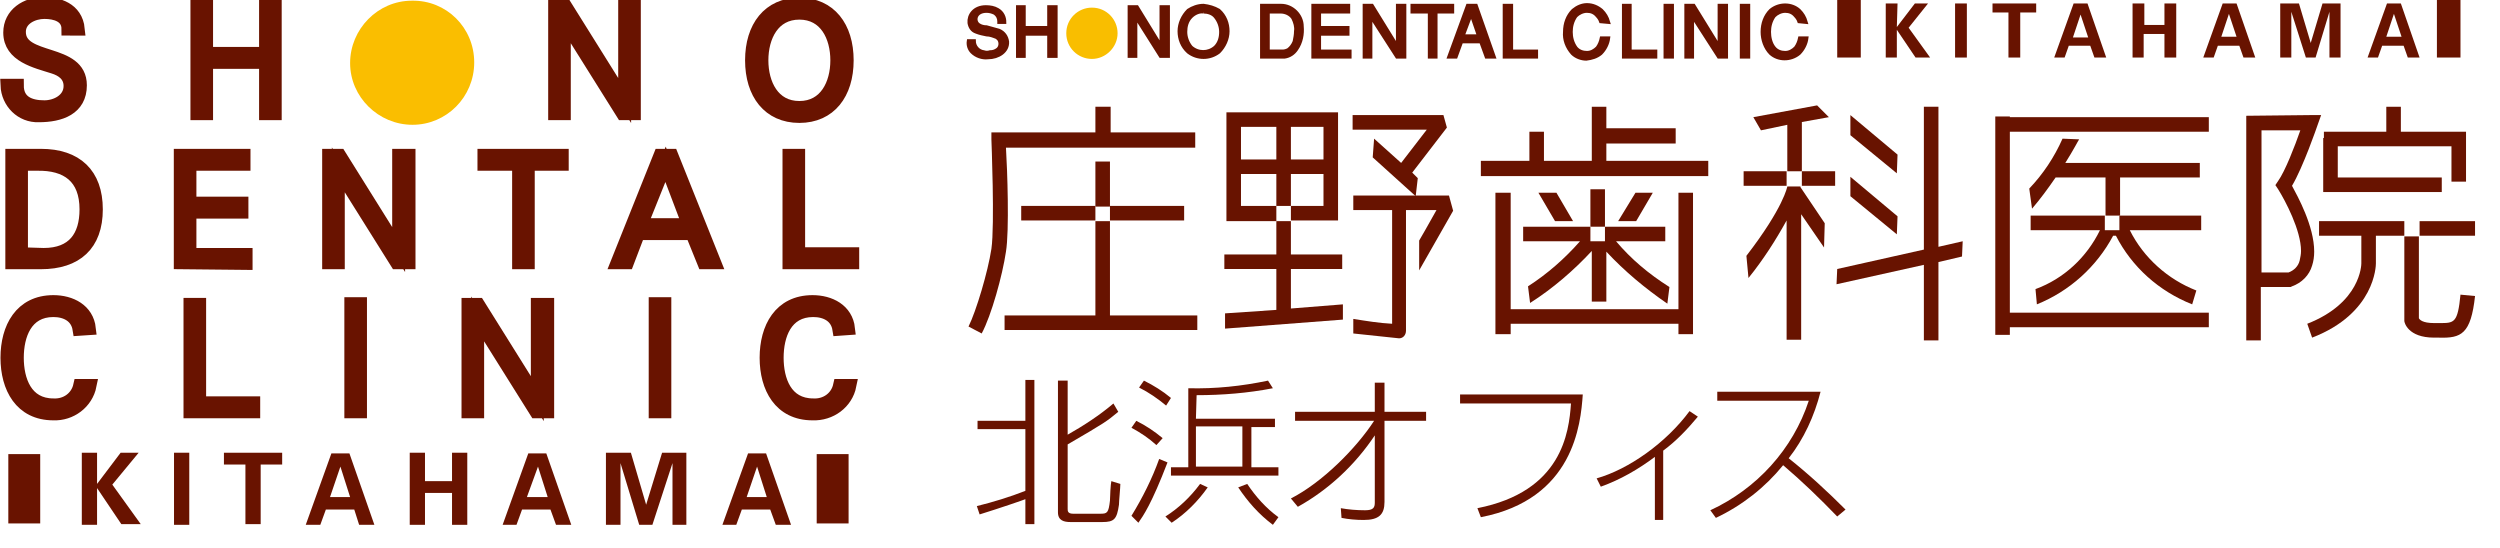 <?xml version="1.0" encoding="utf-8"?>
<!-- Generator: Adobe Illustrator 24.3.0, SVG Export Plug-In . SVG Version: 6.00 Build 0)  -->
<svg version="1.1" id="レイヤー_1" xmlns="http://www.w3.org/2000/svg" xmlns:xlink="http://www.w3.org/1999/xlink" x="0px"
	 y="0px" viewBox="0 0 360.6 79" style="enable-background:new 0 0 360.6 79;" xml:space="preserve">
<style type="text/css">
	.st0{fill:#691300;stroke:#691300;stroke-width:1.86;}
	.st1{fill:#FABE00;}
	.st2{fill:#691300;}
	.st3{fill:#681300;}
	.st4{fill:#681300;stroke:#681300;stroke-width:0.5;}
	.st5{fill:#F9BE00;}
</style>
<g id="レイヤー_2_1_">
	<g id="レイヤー_1-2">
		<path class="st0" d="M5.6,16.7c-2.5,0.1-4.5-1.9-4.6-4.4h1.5c0,2.4,1.8,3.1,3.9,3.1c1.7,0,3.7-1,3.7-3c0-1.5-1.1-2.3-2.4-2.7
			c-2.5-0.8-6.3-1.6-6.3-5c0-2.7,2.4-4.2,4.9-4.2c2,0,4.7,0.7,5,3.7H9.8c0-1.9-1.8-2.4-3.4-2.4S2.8,2.7,2.8,4.6
			c0,4.4,8.8,2.4,8.8,7.7C11.6,15.7,8.7,16.7,5.6,16.7z"/>
		<path class="st0" d="M28.4,16.4V0.9h1.4v6.8h8.5V0.9h1.4v15.5h-1.4V9h-8.5v7.4H28.4z"/>
		<path class="st0" d="M80,0.9h1.6l8.5,13.6l0,0V0.9h1.4v15.5h-1.7L81.4,3l0,0v13.4H80V0.9z"/>
		<path class="st0" d="M109.9,8.7c0-3.4,1.6-6.8,5.4-6.8s5.4,3.4,5.4,6.8s-1.6,6.8-5.4,6.8S109.9,12.1,109.9,8.7z M122.2,8.7
			c0-4.8-2.5-8.1-6.9-8.1s-6.9,3.3-6.9,8.1s2.5,8.1,6.9,8.1S122.2,13.5,122.2,8.7z"/>
		<path class="st0" d="M3.1,36.6V23.7h2.2c4.4-0.1,7.1,1.9,7.1,6.5c0,3.9-1.8,6.5-6.1,6.5L3.1,36.6z M1.7,22.4v15.5h4.2
			c5.1,0,8-2.6,8-7.7s-2.9-7.8-8-7.8L1.7,22.4z"/>
		<path class="st0" d="M26,37.9V22.4h9.2v1.3h-7.8v5.6h7.5v1.3h-7.5v6.1h8.1v1.3L26,37.9z"/>
		<path class="st0" d="M47.4,22.4H49L57.5,36l0,0V22.4H59v15.5h-1.8l-8.4-13.4l0,0v13.4h-1.4L47.4,22.4z"/>
		<path class="st0" d="M74.8,23.7h-5v-1.3h11.3v1.3h-4.9v14.2h-1.4L74.8,23.7z"/>
		<path class="st0" d="M92.5,32.4l3.5-8.7l3.3,8.7L92.5,32.4z M90.5,37.9l1.6-4.2h7.7l1.7,4.2h1.6l-6.2-15.5h-1.7L89,37.9H90.5z"/>
		<path class="st0" d="M113.8,37.9V22.4h1.4v14.2h7.8v1.3H113.8z"/>
		<path class="st0" d="M11.4,47.5c-0.3-1.9-1.9-2.7-3.7-2.7c-4,0-5.2,3.6-5.2,6.8s1.2,6.8,5.2,6.8c1.8,0.1,3.4-1,3.8-2.8H13
			c-0.5,2.5-2.8,4.2-5.3,4.1C3,59.7,1,55.9,1,51.6s2-8.1,6.7-8.1c2.5,0,4.9,1.2,5.2,3.9L11.4,47.5z"/>
		<path class="st0" d="M27.4,59.3V43.9h1.4v14.2h7.8v1.3H27.4z"/>
		<path class="st0" d="M50.6,59.3V43.8H52v15.6H50.6z"/>
		<path class="st0" d="M67.5,43.9H69l8.5,13.6l0,0V43.9H79v15.5h-1.7L68.9,46l0,0v13.4h-1.4L67.5,43.9z"/>
		<path class="st0" d="M94.5,59.3V43.8h1.4v15.6H94.5z"/>
		<path class="st0" d="M121,47.5c-0.3-1.9-1.9-2.7-3.7-2.7c-4,0-5.2,3.6-5.2,6.8s1.2,6.8,5.2,6.8c1.8,0.1,3.4-1,3.8-2.8h1.5
			c-0.5,2.5-2.8,4.2-5.4,4.1c-4.7,0-6.7-3.8-6.7-8.1s2-8.1,6.7-8.1c2.5,0,4.9,1.2,5.2,3.9L121,47.5z"/>
		<path class="st1" d="M68.4,9c0,5-4,9-8.9,9s-9-4-9-8.9s4-9,8.9-9c0,0,0,0,0,0C64.4,0,68.4,4,68.4,9C68.4,8.9,68.4,8.9,68.4,9z"/>
		<path class="st2" d="M5.8,75.5H1.2v-10h4.6V75.5z"/>
		<path class="st2" d="M122.4,75.5h-4.6v-10h4.6V75.5z"/>
		<path class="st2" d="M14,69.8L14,69.8l3.4-4.5H20l-3.8,4.6l4.1,5.7h-2.8L14,70.4l0,0v5.3h-2.2V65.3H14V69.8z"/>
		<path class="st2" d="M27.3,75.7h-2.2V65.3h2.2V75.7z"/>
		<path class="st2" d="M32.3,65.3h8.4V67h-3.1v8.6h-2.2V67h-3.1V65.3z"/>
		<path class="st2" d="M44.1,75.7l3.7-10.3h2.6l3.6,10.3h-2.2l-0.7-2.2H47l-0.8,2.2H44.1z M50.5,71.7l-1.4-4.4l0,0l-1.5,4.4H50.5z"
			/>
		<path class="st2" d="M59.1,75.7V65.3h2.2v4.1h3.9v-4.1h2.2v10.4h-2.2v-4.6h-3.9v4.6H59.1z"/>
		<path class="st2" d="M72.5,75.7l3.7-10.3h2.6l3.6,10.3h-2.2l-0.8-2.2h-4.1l-0.8,2.2H72.5z M79,71.7l-1.4-4.4l0,0L76,71.7H79z"/>
		<path class="st2" d="M94.1,75.7h-1.9l-2.7-8.9l0,0v8.9h-2.1V65.3h3.6l2.2,7.5l0,0l2.3-7.5h3.5v10.4H97v-8.9l0,0L94.1,75.7z"/>
		<path class="st2" d="M104.2,75.7l3.7-10.3h2.6l3.6,10.3h-2.2l-0.8-2.2H107l-0.8,2.2H104.2z M110.6,71.7l-1.4-4.4l0,0l-1.5,4.4
			H110.6z"/>
	</g>
</g>
<g id="レイヤー_2_2_">
	<g id="レイヤー_1-2_1_">
		<rect x="158" y="23.3" class="st3" width="2.1" height="6.5"/>
		<rect x="147.3" y="29.7" class="st3" width="10.7" height="2.1"/>
		<polygon class="st3" points="160.1,45.5 160.1,31.9 158,31.9 158,45.5 144.9,45.5 144.9,47.6 172.7,47.6 172.7,45.5 		"/>
		<rect x="160.1" y="29.7" class="st3" width="10.7" height="2.1"/>
		<path class="st3" d="M172.4,19.1h-12.2v-3.7H158v3.7H143v1l0,0c0,0.1,0.5,12.4,0,15.8c-0.5,3.3-2.2,9-3.3,11.2l1.9,1
			c1.4-2.6,3-8.4,3.5-11.8c0.5-3,0.2-11.8,0-15h27.3V19.1z"/>
		<path class="st3" d="M184.1,29.7H179v-4.6h5.1L184.1,29.7l2.1,0v-4.6h4.7v4.6h-4.7v2.1h6.8v-0.6l0,0V16.9l0,0v-0.7h-16.1V17l0,0
			v12.8l0,0v2.1h7.2L184.1,29.7 M179,23v-4.7h5.1V23H179 M186.2,23v-4.7h4.7V23H186.2z"/>
		<polygon class="st3" points="186.2,44.5 186.2,38.8 193.6,38.8 193.6,36.7 186.2,36.7 186.2,31.9 184.1,31.9 184.1,36.7 
			176.6,36.7 176.6,38.8 184.1,38.8 184.1,44.7 176.7,45.2 176.7,47.4 193.7,46.1 193.7,43.9 		"/>
		<path class="st3" d="M208.7,18.4l-0.5-1.8h-13.1v2.1h10.7l-3.7,4.8l-3.9-3.5l-0.2,2.7l6.2,5.6l0.3-2.6l-0.8-0.8L208.7,18.4z"/>
		<path class="st3" d="M209,28.2h-13.8v2.1h5.6v16.4c-1.9-0.1-3.7-0.4-5.6-0.7v2.1l6.6,0.7c0.6,0,1-0.5,1-1.1c0,0,0,0,0,0V30.3h4.4
			c-1.1,2-2.5,4.4-2.5,4.4V39l4.9-8.6L209,28.2z"/>
		<polygon class="st3" points="231.7,23.2 231.7,20.7 241.7,20.7 241.7,18.5 231.7,18.5 231.7,15.4 229.6,15.4 229.6,23.2 
			222.7,23.2 222.7,19 220.6,19 220.6,23.2 213.6,23.2 213.6,25.4 246.4,25.4 246.4,23.2 		"/>
		<polygon class="st3" points="242.1,27.8 242.1,44.6 217.9,44.6 217.9,27.8 215.7,27.8 215.7,48.2 217.9,48.2 217.9,46.7 
			242.1,46.7 242.1,48.2 244.2,48.2 244.2,27.8 		"/>
		<polygon class="st3" points="221.9,27.8 224.3,31.9 226.9,31.9 224.5,27.8 		"/>
		<polygon class="st3" points="238.4,27.8 236,31.9 233.4,31.9 235.9,27.8 		"/>
		<path class="st3" d="M259.9,26.9h-2.1c0,0-0.5,3-5.9,10l0.3,3.2c2.1-2.6,3.9-5.4,5.5-8.3v17.2h2.1V30.9l3.3,4.8l0.1-3.5l-3.5-5.2
			V26.9z"/>
		<rect x="251.5" y="24.7" class="st3" width="6.2" height="2.1"/>
		<rect x="259.9" y="24.7" class="st3" width="4.8" height="2.1"/>
		<polygon class="st3" points="257.8,18 257.8,24.7 259.9,24.7 259.9,17.6 263.8,16.9 262.1,15.2 252.9,16.9 254,18.8 		"/>
		<polygon class="st3" points="266.9,19.5 273.6,25 273.7,22.3 266.9,16.6 		"/>
		<polygon class="st3" points="266.9,28.3 273.6,33.8 273.7,31.2 266.9,25.5 		"/>
		<polygon class="st3" points="283.1,34.8 279.6,35.6 279.6,15.4 277.5,15.4 277.5,36 265,38.8 264.9,41 277.5,38.2 277.5,49.1 
			279.6,49.1 279.6,37.8 283,37 		"/>
		<polygon class="st3" points="318.6,19 318.6,16.9 289.9,16.9 289.9,16.8 287.8,16.8 287.8,48.3 289.9,48.3 289.9,47.2 318.6,47.2 
			318.6,45.1 289.9,45.1 289.9,19 		"/>
		<path class="st3" d="M334.8,16.6h-1.5l-9.3,0.1v2.1l0,0v30.3h2.1v-7.7h4.3l0.2-0.1c1.4-0.5,2.5-1.6,2.9-3c0.2-0.6,0.3-1.3,0.3-2
			c0-3.7-2.4-8-3.2-9.5c1.6-2.7,3.6-8.5,3.7-8.8L334.8,16.6 M328.6,26.1l-0.4,0.6l0.4,0.6c1,1.6,3.3,5.9,3.3,8.9
			c0,0.5-0.1,0.9-0.2,1.4c-0.2,0.8-0.8,1.4-1.6,1.7h-3.9V18.8l5.6,0C331,21.1,329.6,24.7,328.6,26.1L328.6,26.1z"/>
		<polygon class="st3" points="355.7,19.9 355.7,19 346.3,19 346.3,15.4 344.2,15.4 344.2,19 335.2,19 335.2,19.9 335.1,19.9 
			335.1,26.2 335.1,26.2 335.1,27.7 352.2,27.7 352.2,25.6 337.2,25.6 337.2,21.1 353.6,21.1 353.6,26.2 355.7,26.2 355.7,19.9 		
			"/>
		<path class="st3" d="M334.5,34h6.1v4c0,0.2-0.1,5.7-7.8,8.7l0.7,2c9.1-3.5,9.2-10.4,9.2-10.7v-4h4.1v-2.1h-12.3V34z"/>
		<rect x="349" y="31.9" class="st3" width="8" height="2.1"/>
		<path class="st3" d="M354.9,42.5c-0.4,4.1-0.9,4.1-3,4.1h-0.8c-1.7,0-2.1-0.5-2.2-0.7V34.1h-2.1v12.1v0.1c0,0.2,0.5,2.4,4.3,2.4
			h0.7c3.2,0.1,4.6-0.5,5.2-6L354.9,42.5z"/>
		<rect x="229.4" y="27.3" class="st3" width="2.1" height="5.4"/>
		<path class="st3" d="M233.1,34.8h7.1v-2.1h-8.7v2.1h-2.1v-2.1h-9.7v2.1h8.2c-2.2,2.5-4.7,4.7-7.5,6.5l0.3,2.4
			c3.3-2.1,6.3-4.7,8.9-7.5v7.3h2.1v-7.2c2.6,2.8,5.6,5.3,8.8,7.5l0.3-2.4C237.8,39.5,235.3,37.4,233.1,34.8 M231.7,35.6L231.7,35.6
			l-0.1,0.1L231.7,35.6z"/>
		<path class="st3" d="M317.4,31.1h-11.7v2.1h-2.1v-2.1h-10.7v2.1h10c-1.9,3.9-5.2,7-9.3,8.5l0.2,2.2c4.7-1.9,8.6-5.4,11-9.9l0,0
			h0.4c2.3,4.5,6.2,8,11,9.9l0.6-2c-4.1-1.6-7.6-4.7-9.6-8.7h10.3V31.1 M303,33.2L303,33.2l1,0.5L303,33.2z"/>
		<path class="st3" d="M296.5,25.6h7.2v5.5h2.1v-5.5h11.5v-2.1h-19.4c1.2-1.9,1.9-3.3,2-3.4l-2.4-0.1c-1.2,2.7-2.8,5.1-4.8,7.2
			l0.4,2.9C294.3,28.7,295.4,27.2,296.5,25.6z"/>
		<path class="st3" d="M140.9,73c2.4-0.6,4.7-1.3,7-2.2v-8.9H141v-1.2h6.9v-5.9h1.3v20.8h-1.3V72c-0.2,0.1-3.7,1.3-6.6,2.2L140.9,73
			z M154,54.8v7.9c2.3-1.3,4.6-2.8,6.6-4.5l0.7,1.2c-1.7,1.4-1.8,1.5-7.3,4.7v9.3c0,0.3,0,0.7,0.8,0.7h3.9c1,0,1.2-0.1,1.4-1.9
			c0-0.5,0.1-2.4,0.2-2.8l1.3,0.4c0,0.5-0.2,2.5-0.2,3c-0.3,2.1-0.7,2.5-2.4,2.5h-4.6c-0.9,0-1.8-0.2-1.8-1.4v-19H154z"/>
		<path class="st3" d="M166.8,64.2c-1.1-1-2.3-1.8-3.6-2.5l0.7-1c1.4,0.7,2.6,1.5,3.8,2.5L166.8,64.2z M163.2,74.4
			c1.6-2.6,3-5.4,4-8.2l1.2,0.5c-2.3,6-3.5,7.7-4.2,8.7L163.2,74.4z M168.2,58.5c-1.2-1-2.5-1.9-3.9-2.6l0.7-1
			c1.4,0.7,2.7,1.5,3.9,2.5L168.2,58.5z M168.1,74.5c1.9-1.2,3.6-2.8,5-4.7l1.1,0.5c-1.4,2-3.2,3.8-5.2,5.1L168.1,74.5z M172.5,60.4
			h11.4v1.2h-3.4v5.8h3.9v1.2h-15.5v-1.2h2.5V56c3.9,0.1,7.7-0.3,11.5-1.1l0.7,1.1c-3.6,0.7-7.3,1-11,1L172.5,60.4z M179.2,61.5
			h-6.7v5.8h6.7V61.5z M179.9,69.8c1.2,1.8,2.7,3.5,4.5,4.8l-0.8,1.1c-2-1.5-3.6-3.3-5-5.4L179.9,69.8z"/>
		<path class="st3" d="M186.2,71.9c4.5-2.3,9.4-7.2,12-11.2h-11.4v-1.3h11.5v-4.2h1.4v4.2h6v1.3h-6v11.7c0,1.8-0.8,2.6-3,2.6
			c-1.1,0-2.2-0.1-3.2-0.3l-0.1-1.4c1.1,0.2,2.3,0.3,3.5,0.3c1.2,0,1.4-0.4,1.4-1.1v-9.7h0c-2.8,4.2-6.6,7.8-11.1,10.3L186.2,71.9z"
			/>
		<path class="st3" d="M228.3,56.9C228,61.2,227,72,213.6,74.6l-0.5-1.3c12.2-2.4,13.2-10.9,13.5-15.1h-16v-1.3L228.3,56.9z"/>
		<path class="st3" d="M239.9,75h-1.2v-9.1c-2.4,1.8-5,3.3-7.8,4.3l-0.6-1.2c4.6-1.3,10-5.1,13.4-9.7l1.2,0.8
			c-1.5,1.8-3.1,3.5-5,4.9L239.9,75z"/>
		<path class="st3" d="M265,74.5c-2.5-2.6-5.1-5.1-7.8-7.4c-2.6,3.2-5.9,5.8-9.7,7.6l-0.8-1.1c6.7-3.1,11.9-8.8,14.2-15.8h-13.2
			v-1.3h14.9c-0.9,3.5-2.4,6.8-4.6,9.6c2.9,2.3,5.6,4.8,8.2,7.4L265,74.5z"/>
		<path class="st4" d="M144.1,3.1c0-0.5-0.2-0.9-0.6-1.2c-0.4-0.2-0.8-0.3-1.2-0.3c-1.7,0-1.9,1.5-1.1,2c0.3,0.2,0.7,0.3,1.1,0.3
			l1.8,0.5c0.7,0.3,1.1,0.9,1.2,1.6c0.1,1.4-1.3,2.3-2.8,2.3c-0.8,0.1-1.7-0.2-2.3-0.8c-0.4-0.4-0.6-1-0.5-1.6h0.8
			c0,0.8,0.6,1.5,1.4,1.6c0.3,0.1,0.6,0.1,0.9,0c0.4,0,0.7-0.1,1-0.3c0.5-0.3,0.6-1,0.3-1.5c-0.1-0.1-0.2-0.2-0.3-0.3
			c-0.5-0.2-1-0.4-1.5-0.4c-0.5-0.1-1-0.2-1.5-0.4c-0.6-0.2-0.9-0.7-1-1.3c-0.1-1.1,0.7-2.3,2.4-2.3c0.6,0,1.2,0.1,1.7,0.4
			c0.7,0.4,1,1.1,1,1.8H144.1z"/>
		<polygon class="st4" points="151.3,4.9 147.7,4.9 147.7,8.1 146.8,8.1 146.8,1 147.7,1 147.7,4 151.3,4 151.3,1 152.3,1 
			152.3,8.1 151.3,8.1 		"/>
		<path class="st4" d="M152.1,1.2v6.7h-0.5V4.7h-4v3.2H147V1.2h0.5v3.1h4V1.2H152.1z"/>
		<polygon class="st4" points="167.4,8.1 163.8,2.4 163.8,8.1 162.9,8.1 162.9,1 164,1 167.5,6.7 167.5,1 168.5,1 168.5,8.1 		"/>
		<path class="st4" d="M173.6,1.7c0.6,0,1.3,0.2,1.7,0.7c0.5,0.6,0.8,1.4,0.8,2.2c0,0.8-0.2,1.6-0.8,2.2c-1,0.9-2.5,0.9-3.5,0
			c-0.5-0.6-0.8-1.4-0.8-2.2c0-0.8,0.2-1.6,0.8-2.2C172.3,1.9,173,1.6,173.6,1.7 M173.6,0.8c-0.8,0-1.6,0.3-2.2,0.7
			c-0.8,0.8-1.3,1.9-1.3,3c0,1.1,0.4,2.2,1.3,3c1.3,1,3.1,1,4.4,0c0.8-0.8,1.3-1.9,1.3-3c0-1.1-0.4-2.2-1.3-3
			C175.1,1.1,174.4,0.9,173.6,0.8L173.6,0.8z"/>
		<path class="st4" d="M184.7,1.7c0.7,0,1.4,0.3,1.8,0.9c0.3,0.6,0.5,1.3,0.4,1.9c0,0.5-0.1,1-0.2,1.5c-0.2,0.5-0.5,0.9-0.9,1.2
			c-0.2,0.1-0.5,0.2-0.8,0.2h-2.1V1.7H184.7 M185.3,8.2c0.7-0.1,1.3-0.5,1.7-1.1c0.7-1,0.9-2.2,0.8-3.3c0-1.6-1.4-3-3-3h-2.8v7.4
			L185.3,8.2z"/>
		<polygon class="st4" points="189.4,0.8 194.5,0.8 194.5,1.7 190.3,1.7 190.3,4 194.4,4 194.4,4.9 190.3,4.9 190.3,7.4 194.7,7.4 
			194.7,8.2 189.4,8.2 		"/>
		<polygon class="st4" points="201.5,8.2 197.7,2.3 197.7,8.2 196.8,8.2 196.8,0.8 197.9,0.8 201.6,6.8 201.6,0.8 202.6,0.8 
			202.6,8.2 		"/>
		<polygon class="st4" points="206.2,1.7 203.7,1.7 203.7,0.8 209.5,0.8 209.5,1.7 207.1,1.7 207.1,8.2 206.2,8.2 		"/>
		<path class="st4" d="M212.2,2l1.1,3.2H211L212.2,2 M210.8,6h2.8l0.8,2.2h1.1l-2.6-7.4h-1.2l-2.7,7.4h1L210.8,6z"/>
		<polygon class="st4" points="218,0.8 218,7.4 221.6,7.4 221.6,8.2 217,8.2 217,0.8 		"/>
		<path class="st4" d="M230.9,3.1c-0.1-0.3-0.3-0.6-0.5-0.8c-0.4-0.5-0.9-0.7-1.5-0.7c-0.6,0-1.2,0.3-1.6,0.7
			c-0.5,0.7-0.7,1.5-0.7,2.3c0,0.8,0.2,1.6,0.7,2.3c0.4,0.5,1,0.7,1.6,0.7c0.6,0,1.1-0.3,1.5-0.7c0.3-0.4,0.5-0.9,0.6-1.4h1
			c-0.1,0.8-0.5,1.6-1.1,2.2c-0.6,0.5-1.3,0.7-2.1,0.8c-0.7,0-1.5-0.3-2-0.8c-0.8-0.9-1.2-2-1.1-3.1c0-1.2,0.4-2.3,1.2-3.1
			c0.6-0.5,1.3-0.8,2-0.8c0.8,0,1.5,0.3,2.1,0.8c0.5,0.5,0.8,1,1,1.7L230.9,3.1z"/>
		<polygon class="st4" points="235.1,0.8 235.1,7.4 238.8,7.4 238.8,8.2 234.2,8.2 234.2,0.8 		"/>
		<rect x="240.2" y="0.8" class="st4" width="1" height="7.4"/>
		<polygon class="st4" points="247.9,8.2 244.1,2.3 244.1,8.2 243.2,8.2 243.2,0.8 244.3,0.8 248,6.8 248,0.8 249,0.8 249,8.2 		"/>
		<rect x="251.2" y="0.8" class="st4" width="1" height="7.4"/>
		<path class="st4" d="M259.5,3.1c-0.1-0.3-0.3-0.6-0.5-0.8c-0.4-0.5-0.9-0.7-1.5-0.7c-0.6,0-1.2,0.3-1.6,0.7
			c-0.5,0.7-0.7,1.5-0.7,2.3c0,0.8,0.2,1.7,0.7,2.3c0.4,0.5,1,0.7,1.6,0.7c0.6,0,1.1-0.3,1.5-0.7c0.3-0.4,0.5-0.9,0.6-1.4h1
			c-0.1,0.8-0.5,1.6-1.1,2.2c-1.2,1-3,1-4.1,0c-0.8-0.8-1.2-2-1.2-3.1c0-1.2,0.4-2.3,1.2-3.1c1.2-1,3-1,4.1,0c0.5,0.5,0.8,1,1,1.7
			L259.5,3.1z"/>
		<path class="st5" d="M153.8,4.8c0-2.1,1.7-3.7,3.7-3.7c2.1,0,3.7,1.7,3.7,3.7s-1.7,3.7-3.7,3.7l0,0C155.5,8.5,153.8,6.9,153.8,4.8
			C153.8,4.8,153.8,4.8,153.8,4.8z"/>
		<path class="st3" d="M268.4,8.3H265V0h3.4V8.3z"/>
		<path class="st3" d="M354.9,8.3h-3.4V0h3.4V8.3z"/>
		<path class="st3" d="M273.6,3.9L273.6,3.9l2.6-3.4h1.9L275.3,4l3.1,4.3h-2.1l-2.7-4l0,0v4H272V0.5h1.7L273.6,3.9z"/>
		<path class="st3" d="M283.7,8.3H282V0.5h1.7V8.3z"/>
		<path class="st3" d="M287.4,0.5h6.3v1.3h-2.3v6.5h-1.7V1.8h-2.3L287.4,0.5z"/>
		<path class="st3" d="M296.3,8.3l2.8-7.8h2l2.7,7.8h-1.7l-0.6-1.7h-3.1l-0.6,1.7H296.3z M301.2,5.4l-1.1-3.3l0,0L299,5.4H301.2z"/>
		<path class="st3" d="M307.6,8.3V0.5h1.7v3.1h2.9V0.5h1.7v7.8h-1.7V4.9h-3v3.4H307.6z"/>
		<path class="st3" d="M317.8,8.3l2.8-7.8h2l2.7,7.8h-1.7L323,6.6h-3.1l-0.6,1.7H317.8z M322.6,5.3L321.5,2l0,0l-1.1,3.3H322.6z"/>
		<path class="st3" d="M334,8.3h-1.4l-2.1-6.6l0,0v6.6h-1.6V0.5h2.7l1.7,5.7l0,0l1.7-5.7h2.6v7.8h-1.6V1.7l0,0L334,8.3z"/>
		<path class="st3" d="M341.5,8.3l2.8-7.8h2l2.7,7.8h-1.7l-0.6-1.7h-3.1l-0.6,1.7H341.5z M346.4,5.3L345.3,2l0,0l-1.1,3.3H346.4z"/>
	</g>
</g>
</svg>
